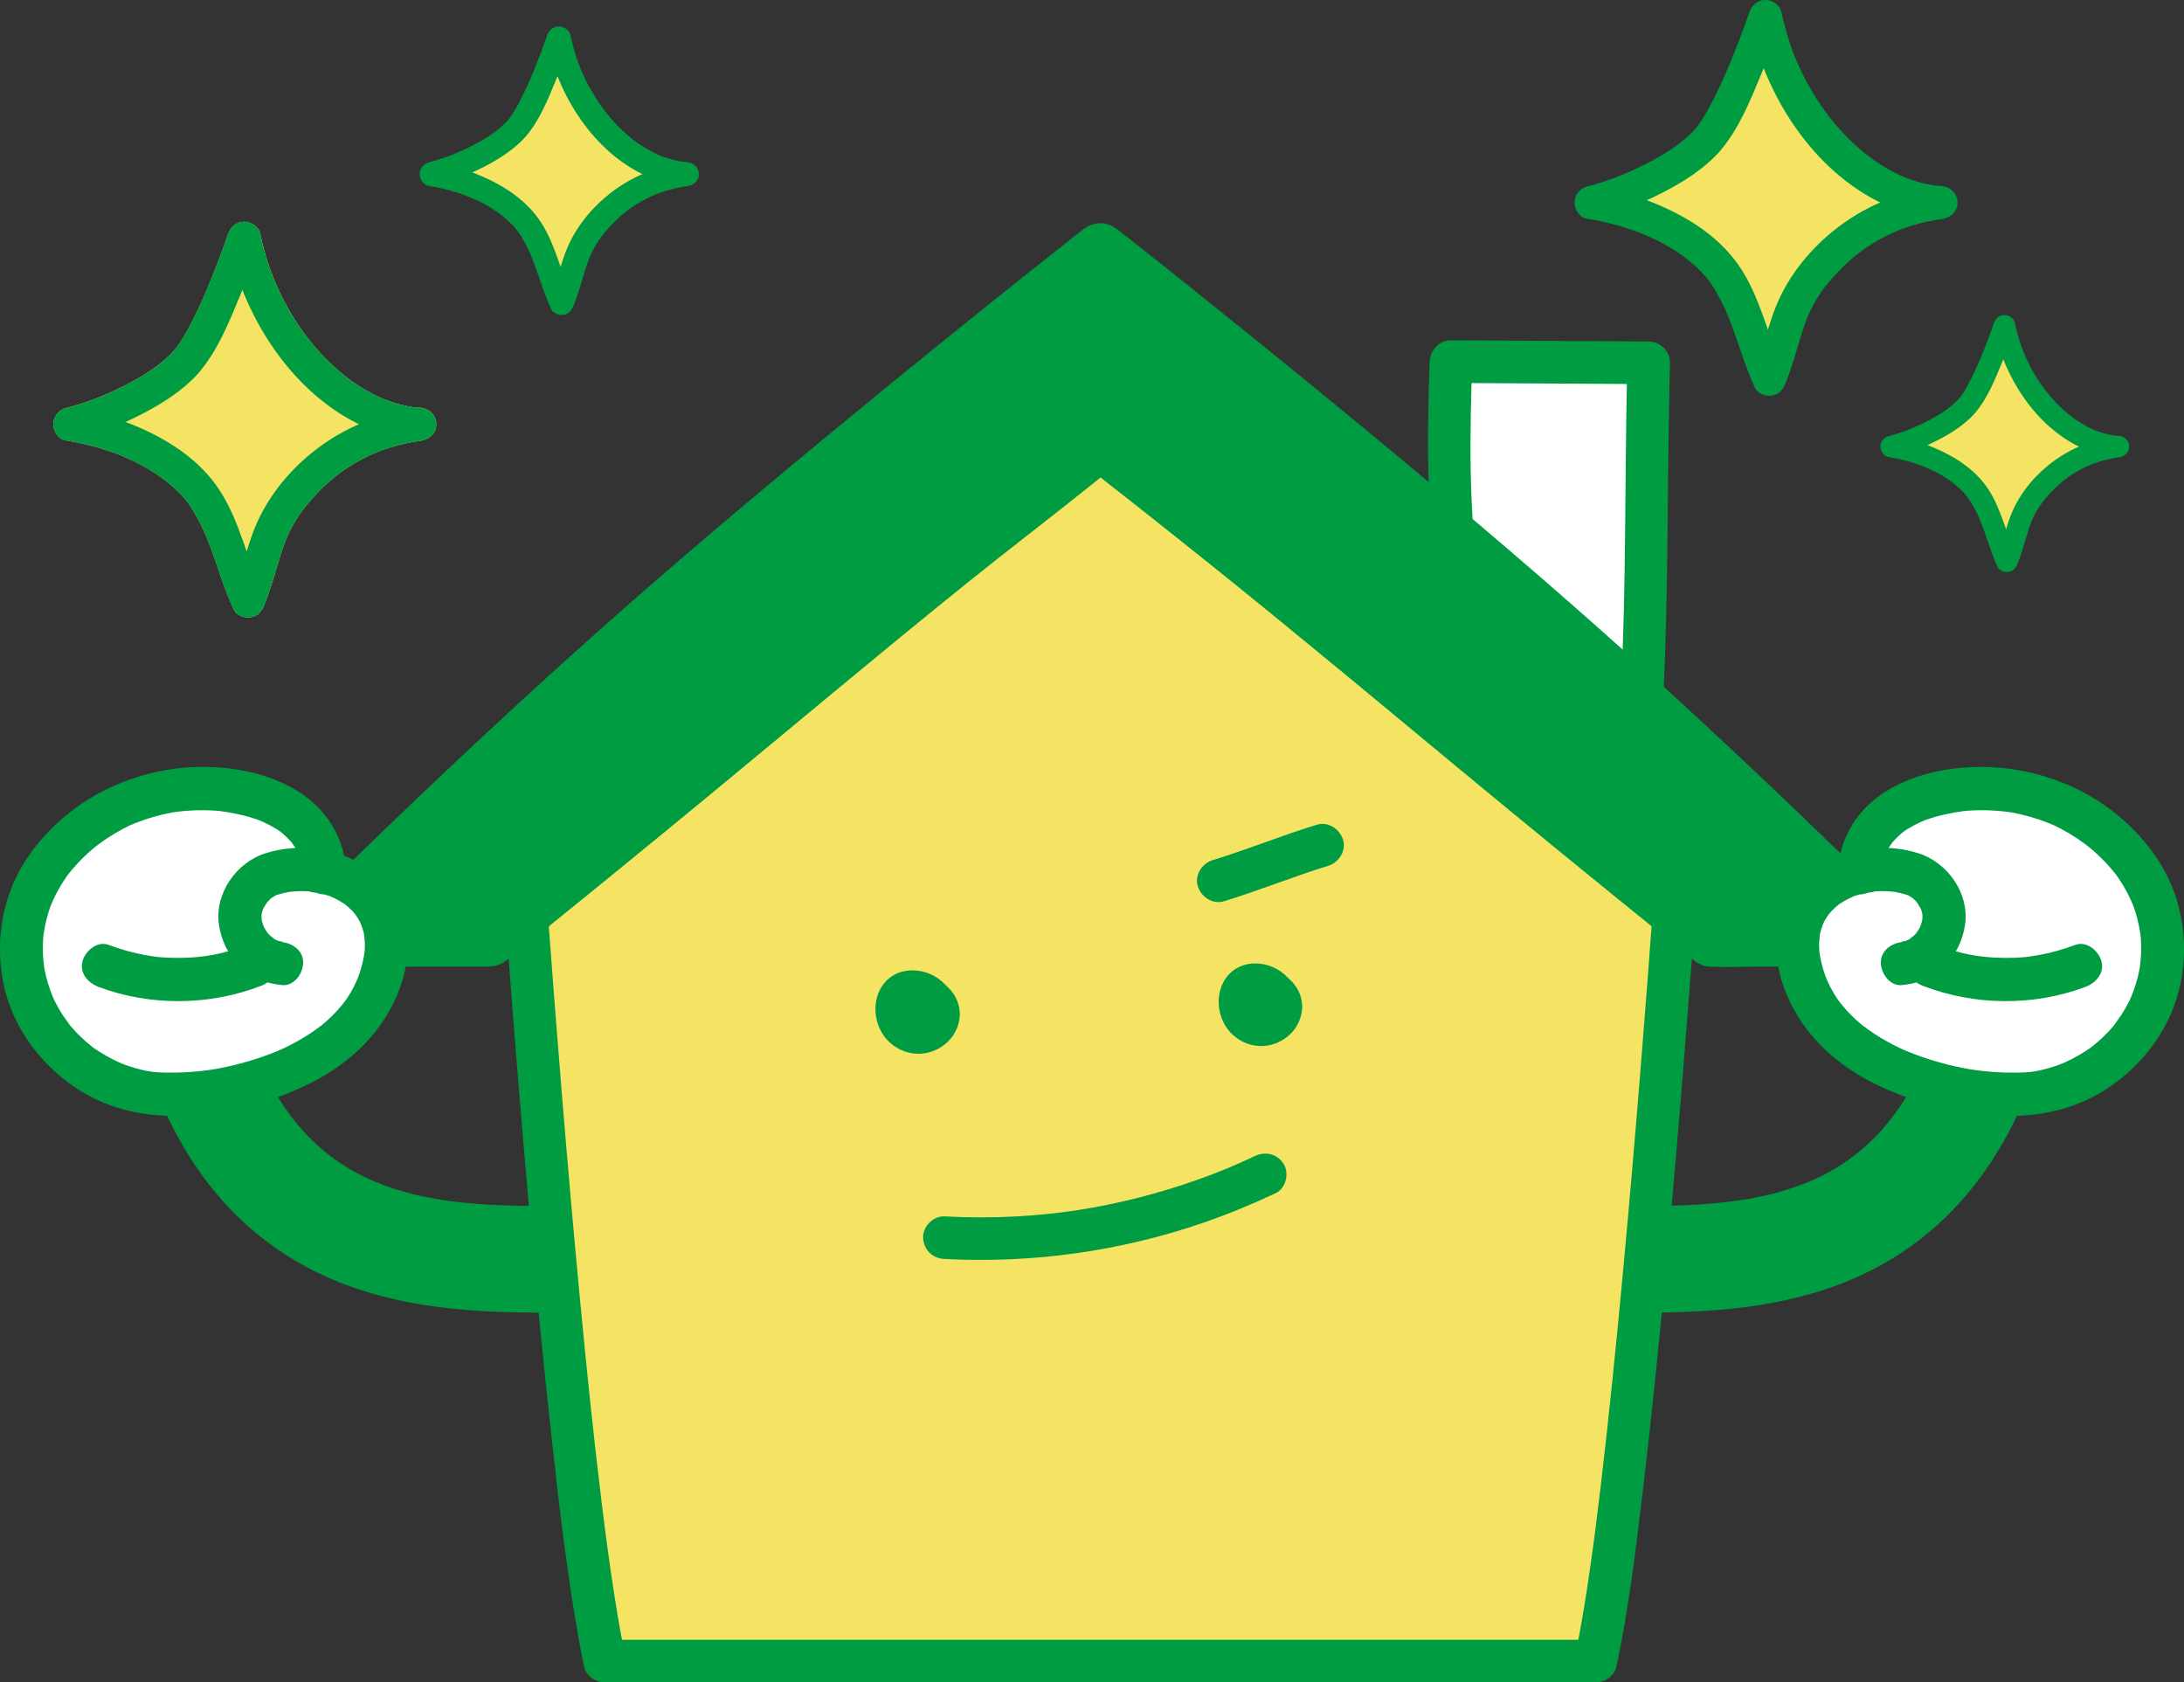 <?xml version="1.0" encoding="UTF-8"?><svg id="_レイヤー_2" xmlns="http://www.w3.org/2000/svg" width="80.695" height="62.151" viewBox="0 0 80.695 62.151"><rect x="0" y="0" width="80.695" height="62.151" fill="#333333" stroke="none"/><defs><style>.cls-1{fill:#fff;}.cls-2{fill:#009c41;}.cls-3{fill:#f5e464;}.cls-4{fill:#464646;}</style></defs><g id="contents"><path class="cls-3" d="m15.505,15.063c-.067-.004-.134-.01-.2-.016-.02-.002-.041-.004-.061-.007-.002-0-.002-0-.005-.001-.145-.024-.288-.052-.43-.088-.125-.032-.249-.069-.371-.11-.057-.019-.114-.04-.171-.061-.038-.014-.076-.029-.113-.044-.013-.005-.011-.004-.016-.006-.004-.001-.001-0-.007-.003-.259-.113-.51-.246-.752-.394-.129-.079-.256-.162-.38-.25-.137-.096-.2-.145-.298-.225-1.02-.832-1.778-1.846-2.351-3.027-.332-.684-.574-1.429-.734-2.189-.055-.262-.335-.452-.593-.452-.281,0-.505.194-.593.452-.209.612-.441,1.217-.686,1.815-.022.054-.044.108-.067.161-.012.029-.017.042-.02.047-.011.026-.022.052-.033.078-.051.119-.103.238-.156.357-.109.243-.222.484-.342.722-.114.226-.234.45-.366.666-.058.095-.118.189-.182.281-.025.036-.051.071-.077.106.102-.141-.006.004-.03.032-.523.586-1.155.972-1.868,1.338-.698.359-1.408.637-2.182.837-.261.068-.452.326-.452.593,0,.249.189.552.452.593,1.523.239,3.146.854,4.219,1.951.272.278.41.482.615.847.201.356.366.729.51,1.111.291.778.518,1.578.868,2.333.101.217.393.327.613.294.262-.039.414-.203.511-.441.259-.632.428-1.289.632-1.939.187-.596.423-1.083.809-1.605.004-.006-.001.001.002-.002.01-.012.019-.024.029-.037.039-.049.078-.097.117-.145.076-.092.155-.182.235-.27.177-.195.364-.38.56-.555.387-.344.802-.63,1.321-.895.61-.311,1.326-.532,2.042-.626.329-.043.615-.252.615-.615,0-.35-.282-.595-.615-.615Z"/><path class="cls-1" d="m53.8,21.903s-.075-1.272-.188-2.97c-.144-2.182,0-5.575,0-5.575l7.303.043s-.086,3.373-.086,6.741c0,3.437-.246,6.997-.246,6.997l-6.783-5.236Z"/><path class="cls-2" d="m60.915,12.614c-2.133-.013-4.267-.025-6.4-.038-.301-.002-.602-.004-.903-.005-.439-.003-.769.363-.787.787-.036.857-.054,1.715-.062,2.572-.013,1.519.065,3.024.161,4.54.03.478.06.955.088,1.433.004.063.015.126.033.188.001.005.003.01.004.014.06.2.188.378.362.485.758.585,1.517,1.171,2.275,1.756,1.221.942,2.442,1.885,3.663,2.827.279.215.558.431.837.646.215.166.576.128.795,0,.252-.148.371-.397.39-.68.274-3.98.223-7.966.295-11.952.011-.595.022-1.191.038-1.786.011-.427-.37-.785-.787-.787Zm-2.219,12.083c-1.221-.942-2.442-1.885-3.663-2.827-.157-.121-.314-.243-.471-.364-.067-1.054-.151-2.108-.194-3.163-.056-1.343-.038-2.689-.001-4.032.001-.053.003-.107.005-.16,1.88.011,3.76.022,5.64.033.033 0.0.065 0.0.098.001-.077,3.755-.027,7.513-.217,11.265-.003.055-.006.11-.009.164-.396-.306-.792-.611-1.188-.917Z"/><path class="cls-3" d="m40.676,12.896l21.36,18.21s-1.593,23.384-3.076,30.257H22.342c-1.482-6.873-3.076-30.257-3.076-30.257l21.36-18.21h.05Z"/><path class="cls-4" d="m22.443,57.149c-.009-.189-.006-.077,0,0h0Z"/><path class="cls-2" d="m62.383,30.371c-.95-.81-1.901-1.62-2.851-2.431-1.668-1.422-3.336-2.844-5.004-4.266-1.894-1.615-3.788-3.23-5.683-4.845-1.632-1.391-3.264-2.783-4.896-4.174-.865-.738-1.731-1.476-2.596-2.214-.04-.034-.08-.068-.119-.102-.016-.013-.032-.026-.049-.038-.135-.119-.31-.192-.508-.192-.052,0-.103.005-.152.015-.085.013-.168.042-.244.087-.236.12-.439.324-.638.494-.433.369-.866.738-1.299,1.108-1.481,1.262-2.961,2.524-4.442,3.787-1.878,1.601-3.755,3.201-5.633,4.802-1.781,1.518-3.561,3.036-5.342,4.554-1.186,1.011-2.372,2.022-3.558,3.034-.212.181-.448.352-.645.55-.316.316-.237.676-.21,1.062.112,1.603.232,3.206.355,4.809.204,2.653.421,5.305.655,7.955.257,2.908.532,5.815.853,8.717.269,2.432.551,4.869.973,7.279.071.405.147.81.234,1.212.072.335.428.578.759.578h36.619c.329,0,.687-.243.759-.578.46-2.14.718-4.328.978-6.499.34-2.841.623-5.689.886-8.538.256-2.779.491-5.559.711-8.341.153-1.933.3-3.867.438-5.801.029-.403.068-.806.085-1.21.017-.383-.179-.595-.435-.813Zm-1.761,9.047c-.207,2.566-.427,5.131-.667,7.694-.241,2.58-.5,5.159-.805,7.733-.068.57-.138,1.14-.211,1.709-.018.142-.037.283-.056.425-.006.042-.011.085-.017.127-.006.041-.011.083-.017.124-.034.251-.07.503-.106.754-.125.867-.26,1.732-.426,2.592H22.983c-.121-.623-.223-1.25-.319-1.878-.077-.504-.149-1.009-.218-1.514-.001-.009-.002-.021-.004-.035 0.0.005 0.0.009.001.014-.003-.062-.017-.125-.025-.186-.019-.142-.037-.283-.056-.425-.037-.284-.072-.568-.108-.852-.313-2.533-.574-5.072-.816-7.613-.248-2.595-.474-5.192-.687-7.79-.171-2.083-.333-4.166-.487-6.25-.049-.659-.097-1.317-.143-1.976-.015-.209-.021-.422-.036-.633.62-.529,1.24-1.057,1.86-1.586,1.699-1.448,3.398-2.897,5.096-4.345,2.056-1.753,4.112-3.506,6.168-5.258,1.783-1.52,3.566-3.04,5.349-4.56.696-.594,1.416-1.17,2.106-1.774.526.448,1.052.897,1.577,1.345,1.699,1.448,3.398,2.897,5.096,4.345,2.056,1.753,4.112,3.506,6.168,5.258,1.783,1.52,3.566,3.04,5.349,4.56.585.499,1.171.998,1.756,1.497.205.175.406.361.614.535-.047.674-.095,1.349-.145,2.023-.145,1.98-.297,3.959-.457,5.937Z"/><path class="cls-2" d="m40.651,16.643s5.515,4.27,11.344,9.144c5.746,4.805,11.149,9.136,11.149,9.136h7.183s-6.825-6.901-14.258-13.304c-7.368-6.346-15.344-12.589-15.344-12.589h-.148s-7.976,6.242-15.344,12.589c-7.433,6.403-14.258,13.304-14.258,13.304h7.183s5.403-4.331,11.149-9.136c5.828-4.874,11.344-9.144,11.344-9.144Z"/><path class="cls-2" d="m70.884,34.366c-.926-.936-1.867-1.856-2.811-2.773-2.265-2.202-4.564-4.37-6.9-6.497-2.816-2.564-5.702-5.048-8.625-7.49-2.526-2.11-5.075-4.193-7.642-6.253-1.197-.96-2.394-1.921-3.603-2.864-.419-.326-.887-.324-1.305.002-.121.094-.241.19-.362.285-.62.488-1.238.979-1.855,1.471-2.329,1.856-4.642,3.731-6.939,5.626-2.92,2.41-5.82,4.848-8.649,7.365-2.564,2.281-5.078,4.618-7.554,6.994-1.357,1.301-2.704,2.613-4.031,3.944-.063.063-.126.126-.188.189-.479.484-.128,1.344.557,1.344h7.035c.281,0,.511-.078.74-.259.176-.14.351-.282.527-.423,2.29-1.845,4.569-3.703,6.839-5.574,3.2-2.637,6.372-5.308,9.603-7.908,1.635-1.316,3.309-2.586,4.941-3.906,1.313,1.023,2.617,2.059,3.917,3.099,3.168,2.535,6.28,5.135,9.406,7.722,2.505,2.073,5.023,4.131,7.554,6.173.274.221.547.442.822.662.24.193.458.397.788.414.562.029,1.133,0,1.695,0h5.485c.685,0,1.036-.86.557-1.344Zm-6.851-.231h-.618c-2.442-1.961-4.868-3.942-7.284-5.935-4.06-3.347-8.092-6.723-12.217-9.991-.899-.712-1.799-1.422-2.705-2.124-.173-.173-.377-.236-.58-.22-.189-.003-.376.062-.534.22-2.53,1.959-5.028,3.962-7.51,5.983-4.103,3.341-8.144,6.757-12.252,10.092-.813.66-1.628,1.319-2.445,1.976h-5.007c.469-.462.939-.921,1.411-1.379,2.23-2.168,4.492-4.304,6.791-6.4,2.786-2.541,5.639-5.003,8.53-7.423,2.529-2.116,5.082-4.204,7.652-6.269,1.124-.903,2.283-1.772,3.398-2.688.88.693,1.755,1.391,2.629,2.09,2.465,1.973,4.913,3.967,7.34,5.985,2.9,2.411,5.771,4.857,8.572,7.383,2.418,2.181,4.794,4.409,7.136,6.672.696.673,1.389,1.349,2.078,2.029h-4.386Z"/><path class="cls-2" d="m34.929,36.38c-.611-.675-1.799-.768-2.339.05-.428.646-.274,1.591.305,2.099.633.554,1.539.529,2.142-.062.266-.261.44-.665.426-1.04-.016-.437-.222-.779-.534-1.046Z"/><path class="cls-2" d="m48.114,37.155c-.015-.432-.22-.771-.529-1.035-.605-.669-1.781-.76-2.316.049-.423.64-.271,1.576.302,2.078.627.549,1.524.524,2.12-.062.263-.259.435-.658.422-1.03Z"/><path class="cls-2" d="m34.893,46.508c3.238.173,6.525-.286,9.59-1.346.906-.314,1.794-.681,2.661-1.09.373-.177.499-.742.282-1.077-.248-.384-.678-.471-1.077-.282-.713.337-1.315.587-2.074.858-.727.259-1.467.484-2.215.673-1.542.391-2.937.605-4.495.691-.89.049-1.781.048-2.671-0-.412-.022-.806.378-.787.787.02.446.346.764.787.787h0Z"/><path class="cls-2" d="m45.227,33.293c1.296-.396,2.55-.911,3.845-1.307.393-.12.683-.556.55-.969-.128-.397-.547-.679-.969-.55-1.296.396-2.55.911-3.845,1.307-.393.12-.683.556-.55.969.128.397.547.679.969.55h0Z"/><path class="cls-2" d="m60.763,48.492l-.029-3.937c2.043-.015,4.198-.098,6.116-.906,2.108-.889,3.596-2.574,4.548-5.151l3.693,1.365c-1.332,3.604-3.59,6.099-6.712,7.415-2.582,1.088-5.285,1.198-7.616,1.215Z"/><path class="cls-1" d="m77.156,30.288c-1.556-1.039-3.529-1.389-5.361-1.007-.758.158-1.509.436-2.1.936-.584.495-.993,1.232-.969,1.996-1.63.364-2.958,1.806-1.975,4.251,1.385,3.443,6.813,4.34,8.907,3.828,4.562-1.116,6.033-6.976,1.498-10.004Z"/><path class="cls-2" d="m69.525,32.269c-.003-.1.003-.198.008-.298.012-.227-.023.078.007-.052.011-.048.023-.096.037-.144.014-.048.029-.095.046-.141.006-.018.064-.162.028-.08-.035.082.03-.058.04-.075.035-.066.074-.131.114-.194.027-.042.056-.084.085-.124.011-.016.109-.136.052-.069-.058.067.047-.049.06-.063.034-.037.07-.072.106-.107.205-.198.266-.237.499-.371.112-.064.226-.123.343-.177.052-.024.105-.047.158-.069.013-.005.147-.053.042-.016.244-.087.494-.156.747-.212.211-.047.423-.081.637-.111.162-.022.062-.008.026-.005.053-.005.106-.009.16-.013.133-.009.266-.015.4-.017.213-.003.427.003.64.018.12.009.239.02.358.035.053.006.106.014.158.021.079.011-.061-.014.072.011.458.087.907.214,1.341.387.195.078.228.092.466.217.212.112.417.235.616.369.093.063.185.128.275.195.039.029.237.185.129.096.163.134.32.275.47.424.128.127.25.259.367.396.057.067.111.136.166.204.094.116.011.012-.006-.011.038.052.074.104.11.157.196.29.366.599.504.921.016.037.03.075.046.111-.077-.171-.027-.075-.013-.032.029.084.059.168.085.253.049.158.09.319.123.481.018.085.033.17.046.256.004.028.04.276.022.15-.017-.118 0.0.005.002.036.003.047.007.095.009.142.004.085.006.171.006.256-0.0.16-.008.321-.023.481-.007.075-.016.15-.026.224-.005.037-.011.074-.017.111.031-.214.002-.021-.006.017-.064.312-.156.619-.275.915-.028.07-.104.23-.028.072-.033.068-.065.136-.099.203-.078.151-.163.298-.255.441-.088.136-.191.261-.28.395-.06.091.094-.107.021-.025-.026.028-.049.059-.074.088-.057.065-.115.129-.175.192-.114.119-.233.233-.357.341-.066.058-.134.114-.203.169-.031.024-.062.048-.093.072.078-.061.08-.056-.001-0-.292.201-.599.377-.923.523-.076.034-.153.066-.23.097.172-.071-.038.012-.097.032-.174.059-.351.11-.53.152-.095.022-.191.04-.287.055-.052.008-.104.015-.156.022-.205.029.174-.01-.035.004-.564.037-1.126.022-1.687-.04-.155-.017-.31-.038-.464-.061-.037-.006-.074-.012-.111-.018.022.003.177.032.037.005-.094-.018-.188-.035-.282-.054-.326-.067-.65-.147-.969-.242-.326-.097-.647-.208-.962-.336-.074-.03-.148-.062-.222-.093-.133-.056-.002-0.0.021.01-.036-.017-.073-.034-.109-.051-.162-.077-.323-.159-.48-.246-.302-.168-.594-.355-.87-.564-.031-.024-.061-.049-.093-.072-.09-.066.105.093.022.018-.065-.059-.133-.113-.198-.172-.122-.11-.238-.226-.35-.347-.111-.12-.213-.247-.315-.376.11.138-.002-.004-.045-.068-.053-.08-.104-.162-.153-.245-.078-.134-.149-.272-.212-.414-.018-.04-.099-.245-.045-.098-.04-.109-.078-.219-.111-.33-.049-.165-.09-.332-.119-.501-.008-.048-.009-.103-.023-.15-.031-.108.007.149.002.038-.004-.085-.011-.169-.012-.254-.001-.152.016-.299.03-.45.01-.104-.042.152-.008.055.011-.031.014-.065.022-.097.019-.079.042-.157.069-.233.01-.028.099-.227.037-.105-.062.123.048-.09.062-.115.03-.053.062-.105.096-.156.021-.032.155-.208.071-.103-.088.11.059-.063.085-.09.042-.043.085-.085.13-.126.045-.04.093-.077.138-.117.101-.09-.056.037-.058.041.019-.026.085-.059.113-.077.102-.066.208-.127.317-.181.055-.027.111-.052.167-.077.202-.091-.153.043.06-.022.119-.036.237-.073.359-.1.05-.011.398-.037.416-.07-.019.037-.189.011-.073.008.031-.001.063-.004.094-.006.07-.004.141-.005.211-.005.14.001.28.009.42.025.027.003.249.03.105.013-.139-.016.093.022.124.029.06.014.119.03.177.048.029.009.058.019.087.027.134.036-.022-.022.048.018.053.03.104.062.156.096.027.018.103.097.013.01.071.069.14.139.2.217-.092-.119.06.115.076.145.021.042.045.089.061.134-.062-.171.001.048.006.069.011.041.008.147.005-.009.001.046.003.091.002.137-.001.046-.008.091-.01.137.007-.139.009-.042-.002-.001-.025.089-.051.176-.086.263.054-.133.01-.025-.007.002-.037.06-.072.119-.111.177-.084.125-.024.029-.001.005-.032.034-.062.068-.096.1-.038.037-.239.169-.102.092-.04.023-.078.048-.118.069-.005.002-.204.081-.088.044.123-.039-.327.05-.09.029-.414.038-.831.302-.826.77.004.387.325.866.77.826.604-.055,1.148-.263,1.582-.701.42-.423.682-.962.762-1.55.155-1.141-.645-2.277-1.722-2.619-1.344-.427-2.896-.16-4.006.706-1.291,1.006-1.507,2.749-.98,4.221.576,1.609,1.803,2.804,3.317,3.561,1.412.706,2.98,1.109,4.556,1.201,1.445.084,2.871-.197,4.095-1.005,1.351-.892,2.375-2.281,2.701-3.881.334-1.641.014-3.372-.961-4.747-1.235-1.743-3.132-2.845-5.235-3.16-2.083-.312-4.913.186-6.021,2.195-.27.49-.435,1.041-.42,1.604.011.416.321.83.77.826.411-.004.838-.323.826-.77h0Z"/><path class="cls-2" d="m77.642,35.497c-.107-.373-.543-.749-.961-.592-.428.161-.867.286-1.317.37-.122.023-.245.043-.369.06-.054.007-.108.014-.162.02-.013.001-.027.003-.038.004-.235.019-.47.029-.705.027-.95-.006-1.686-.149-2.593-.502-.39-.152-.894.136-.996.532-.115.446.115.834.532.996,1.904.742,4.104.765,6.017.046.389-.146.721-.511.592-.961Zm-2.806-.141c.055-.007.033-.004,0,0h0Z"/><path class="cls-2" d="m19.931,48.492c-2.331-.017-5.035-.127-7.616-1.215-3.122-1.316-5.38-3.811-6.712-7.415l3.693-1.365c.952,2.578,2.44,4.263,4.548,5.151,1.918.808,4.073.891,6.116.906l-.029,3.937Z"/><path class="cls-1" d="m11.968,32.213c.024-.764-.385-1.501-.969-1.996-.591-.501-1.342-.778-2.1-.936-1.831-.382-3.805-.032-5.361,1.007-4.536,3.028-3.064,8.887,1.498,10.004,2.093.512,7.522-.384,8.907-3.828.983-2.445-.345-3.887-1.975-4.251Z"/><path class="cls-2" d="m11.17,32.269c.003-.1-.003-.198-.008-.298-.012-.227.023.078-.007-.052-.011-.048-.023-.096-.037-.144-.014-.048-.029-.095-.046-.141-.006-.018-.064-.162-.028-.08.035.082-.03-.058-.04-.075-.035-.066-.074-.131-.114-.194-.027-.042-.056-.084-.085-.124-.011-.016-.109-.136-.052-.069.058.067-.047-.049-.06-.063-.034-.037-.07-.072-.106-.107-.205-.198-.266-.237-.499-.371-.112-.064-.226-.123-.343-.177-.052-.024-.105-.047-.158-.069-.013-.005-.147-.053-.042-.016-.244-.087-.494-.156-.747-.212-.211-.047-.423-.081-.637-.111-.162-.022-.062-.008-.026-.005-.053-.005-.106-.009-.16-.013-.133-.009-.266-.015-.4-.017-.213-.003-.427.003-.64.018-.12.009-.239.02-.358.035-.053.006-.106.014-.158.021-.079.011.061-.014-.072.011-.458.087-.907.214-1.341.387-.195.078-.228.092-.466.217-.212.112-.417.235-.616.369-.093.063-.185.128-.275.195-.039.029-.237.185-.129.096-.163.134-.32.275-.47.424-.128.127-.25.259-.367.396-.057.067-.111.136-.166.204-.094.116-.011.012.006-.011-.038.052-.074.104-.11.157-.196.29-.366.599-.504.921-.016.037-.03.075-.046.111.077-.171.027-.075.013-.032-.029.084-.059.168-.085.253-.049.158-.09.319-.123.481-.018.085-.033.17-.046.256-.004.028-.04.276-.022.15.017-.118-0.0.005-.002.036-.003.047-.007.095-.009.142-.004.085-.006.171-.006.256 0.0.16.008.321.023.481.007.075.016.15.026.224.005.037.011.074.017.111-.031-.214-.002-.021.006.017.064.312.156.619.275.915.028.07.104.23.028.072.033.068.065.136.099.203.078.151.163.298.255.441.088.136.191.261.28.395.06.091-.094-.107-.021-.025.026.028.049.059.074.088.057.065.115.129.175.192.114.119.233.233.357.341.066.058.134.114.203.169.031.024.062.048.093.072-.078-.061-.08-.056.001-0.0.292.201.599.377.923.523.076.034.153.066.23.097-.172-.071.038.012.097.032.174.059.351.11.53.152.095.022.191.04.287.055.052.008.104.015.156.022.205.029-.174-.01.035.004.564.037,1.126.022,1.687-.04.155-.017.31-.038.464-.061.037-.006.074-.012.111-.018-.022.003-.177.032-.037.005.094-.018.188-.035.282-.054.326-.067.65-.147.969-.242.326-.097.647-.208.962-.336.074-.03.148-.062.222-.093.133-.056.002-0-.021.01.036-.017.073-.034.109-.051.162-.077.323-.159.48-.246.302-.168.594-.355.87-.564.031-.024.061-.049.093-.072.09-.066-.105.093-.022.018.065-.059.133-.113.198-.172.122-.11.238-.226.35-.347.111-.12.213-.247.315-.376-.11.138.002-.004.045-.068.053-.08.104-.162.153-.245.078-.134.149-.272.212-.414.018-.04.099-.245.045-.098.04-.109.078-.219.111-.33.049-.165.09-.332.119-.501.008-.048.009-.103.023-.15.031-.108-.007.149-.002.038.004-.085.011-.169.012-.254.001-.152-.016-.299-.03-.45-.01-.104.042.152.008.055-.011-.031-.014-.065-.022-.097-.019-.079-.042-.157-.069-.233-.01-.028-.099-.227-.037-.105.062.123-.048-.09-.062-.115-.03-.053-.062-.105-.096-.156-.021-.032-.155-.208-.071-.103.088.11-.059-.063-.085-.09-.042-.043-.085-.085-.13-.126-.045-.04-.093-.077-.138-.117-.101-.09.056.037.058.041-.019-.026-.085-.059-.113-.077-.102-.066-.208-.127-.317-.181-.055-.027-.111-.052-.167-.077-.202-.091.153.043-.06-.022-.119-.036-.237-.073-.359-.1-.05-.011-.398-.037-.416-.07.019.037.189.011.073.008-.031-.001-.063-.004-.094-.006-.07-.004-.141-.005-.211-.005-.14.001-.28.009-.42.025-.027.003-.249.03-.105.013.139-.016-.093.022-.124.029-.06.014-.119.03-.177.048-.029.009-.058.019-.087.027-.134.036.022-.022-.048.018-.053.03-.104.062-.156.096-.027.018-.103.097-.013.01-.071.069-.14.139-.2.217.092-.119-.06.115-.076.145-.021.042-.045.089-.061.134.062-.171-.001.048-.006.069-.011.041-.008.147-.005-.009-.001.046-.003.091-.002.137.001.046.008.091.01.137-.007-.139-.009-.042.002-.001.025.089.051.176.086.263-.054-.133-.01-.025.007.002.037.06.072.119.111.177.084.125.024.029.001.005.032.034.063.068.096.1.038.037.239.169.102.092.04.023.078.048.118.069.005.002.204.081.088.044-.123-.039.327.05.09.029.414.038.831.302.826.77-.004.387-.325.866-.77.826-.604-.055-1.148-.263-1.582-.701-.42-.423-.682-.962-.762-1.55-.155-1.141.645-2.277,1.722-2.619,1.344-.427,2.896-.16,4.006.706,1.291,1.006,1.507,2.749.98,4.221-.576,1.609-1.803,2.804-3.317,3.561-1.412.706-2.98,1.109-4.556,1.201-1.445.084-2.871-.197-4.095-1.005-1.351-.892-2.375-2.281-2.701-3.881-.334-1.641-.014-3.372.961-4.747,1.235-1.743,3.132-2.845,5.235-3.16,2.083-.312,4.913.186,6.021,2.195.27.49.435,1.041.42,1.604-.011.416-.321.83-.77.826-.411-.004-.838-.323-.826-.77h0Z"/><path class="cls-2" d="m10.193,35.416c-.102-.396-.606-.684-.996-.532-.907.353-1.643.496-2.593.502-.235.001-.47-.008-.705-.027-.011-.001-.025-.002-.038-.004-.054-.006-.108-.013-.162-.02-.123-.017-.246-.037-.369-.06-.449-.084-.889-.209-1.317-.37-.419-.157-.855.219-.961.592-.129.451.202.815.592.961,1.914.719,4.114.696,6.017-.046.416-.162.647-.55.532-.996Zm-4.334-.061c-.033-.004-.055-.007,0,0h0Z"/><path class="cls-3" d="m19.104,4.734c-.681.777-2.142,1.444-3.15,1.701,1.449.221,2.949.98,3.591,1.922.642.942.819,2.016,1.205,2.835.433-1.04.422-1.782,1.063-2.646.641-.864,1.733-1.88,3.56-2.111-2.028-.11-4.158-2.268-4.725-5.009,0,0-.863,2.531-1.544,3.308Z"/><path class="cls-2" d="m18.787,4.417c-.381.427-.842.708-1.362.975-.509.261-1.026.464-1.591.61-.19.049-.329.238-.329.432,0,.181.138.402.329.432,1.11.174,2.294.623,3.076,1.422.198.203.299.352.449.618.146.26.267.531.371.81.212.567.377,1.15.633,1.701.073.158.287.238.447.214.191-.029.302-.148.373-.321.189-.461.312-.939.461-1.413.136-.434.309-.789.59-1.17.03-.041-.01.012-.013.016.012-.015.023-.03.035-.045.028-.035.057-.071.086-.105.056-.067.113-.132.171-.197.129-.142.265-.277.408-.405.282-.251.585-.46.963-.652.445-.227.967-.388,1.489-.457.24-.032.448-.183.448-.448,0-.255-.206-.434-.448-.448-.049-.003-.097-.007-.146-.011-.021-.002-.042-.004-.063-.007.008.001.068.01.015.001-.105-.018-.21-.038-.313-.064-.091-.023-.182-.05-.271-.08-.042-.014-.083-.029-.124-.044-.028-.01-.055-.021-.083-.032-.07-.028.053.024-.017-.007-.189-.083-.372-.18-.548-.287-.094-.058-.186-.118-.277-.182-.1-.07-.146-.105-.218-.164-.743-.607-1.296-1.346-1.714-2.207-.242-.498-.418-1.041-.535-1.596-.04-.191-.244-.329-.432-.329-.205,0-.368.141-.432.329-.152.446-.322.887-.5,1.323-.016.039-.032.078-.049.118-.02.049-.022.053-.005.012-.011.027-.023.053-.034.08-.037.087-.075.174-.114.26-.079.177-.162.353-.249.526-.083.165-.171.328-.267.486-.042.069-.086.138-.133.204-.018.026-.037.052-.056.078.074-.103-.005.003-.022.023-.158.183-.18.454,0,.634.162.162.475.184.634,0,.518-.601.826-1.379,1.126-2.104.191-.461.371-.929.533-1.402h-.865c.423,2.004,1.714,4.051,3.621,4.935.489.227.997.371,1.537.404v-.897c-1.074.141-2.053.529-2.898,1.212-.713.576-1.294,1.331-1.607,2.194-.201.555-.326,1.132-.55,1.679l.82-.107c-.398-.859-.598-1.888-1.134-2.728-.519-.812-1.353-1.364-2.226-1.736-.548-.234-1.115-.406-1.704-.499v.865c.624-.162,1.232-.407,1.805-.701.56-.288,1.121-.643,1.543-1.116.161-.181.178-.456,0-.634-.164-.164-.472-.181-.634,0Z"/><path class="cls-2" d="m6.471,12.909c-.523.586-1.155.972-1.868,1.338-.698.359-1.408.637-2.182.837-.261.068-.452.326-.452.593,0,.249.189.552.452.593,1.523.239,3.146.854,4.219,1.951.272.278.41.483.615.847.201.356.366.729.509,1.111.291.778.518,1.578.868,2.333.101.217.393.327.613.294.262-.039.414-.203.511-.441.259-.632.428-1.289.632-1.939.187-.596.423-1.082.809-1.605.041-.056-.013.016-.018.023.016-.021.032-.041.049-.062.039-.048.078-.097.117-.144.076-.092.155-.182.235-.27.177-.194.364-.38.56-.555.387-.344.802-.63,1.321-.895.61-.311,1.326-.532,2.042-.627.329-.043.615-.252.615-.615,0-.35-.282-.595-.615-.615-.067-.004-.134-.009-.2-.016-.029-.003-.057-.006-.086-.01.011.001.093.014.02.002-.145-.024-.288-.052-.43-.088-.125-.032-.249-.069-.371-.11-.057-.019-.114-.04-.171-.061-.038-.014-.076-.029-.113-.044-.096-.038.072.032-.023-.009-.259-.113-.51-.246-.752-.394-.129-.079-.256-.162-.38-.25-.137-.096-.2-.145-.298-.225-1.02-.832-1.778-1.846-2.351-3.027-.332-.683-.574-1.429-.734-2.189-.055-.262-.335-.452-.593-.452-.281,0-.505.194-.593.452-.209.612-.441,1.217-.686,1.815-.022.054-.044.107-.067.161-.028.067-.03.072-.007.016-.015.036-.031.073-.047.109-.051.119-.103.238-.156.357-.109.243-.222.484-.342.722-.114.226-.234.45-.366.666-.058.095-.118.189-.182.281-.025.036-.051.071-.077.106.102-.141-.006.004-.03.032-.217.252-.247.623,0,.87.222.222.652.253.87,0,.71-.825,1.133-1.892,1.545-2.886.262-.633.509-1.274.731-1.923h-1.186c.58,2.749,2.352,5.557,4.967,6.769.671.311,1.367.509,2.108.554v-1.23c-1.473.194-2.816.726-3.975,1.663-.978.79-1.775,1.825-2.204,3.01-.276.761-.447,1.553-.755,2.304.375-.049.75-.098,1.124-.147-.546-1.178-.82-2.59-1.556-3.742-.711-1.113-1.856-1.871-3.053-2.381-.752-.321-1.53-.557-2.338-.684v1.186c.856-.222,1.69-.558,2.476-.961.768-.395,1.538-.881,2.117-1.53.221-.248.244-.626,0-.87-.225-.225-.648-.249-.87,0Z"/><path class="cls-3" d="m63.114,5.153c-.934,1.066-2.939,1.981-4.321,2.334,1.988.302,4.046,1.344,4.926,2.636s1.124,2.766,1.653,3.889c.594-1.426.579-2.445,1.458-3.63.88-1.185,2.377-2.579,4.883-2.895-2.782-.15-5.704-3.111-6.482-6.871,0,0-1.183,3.471-2.117,4.537Z"/><path class="cls-2" d="m62.679,4.718c-.523.586-1.155.972-1.868,1.338-.698.359-1.408.637-2.182.837-.261.068-.452.326-.452.593,0,.249.189.552.452.593,1.523.239,3.146.854,4.219,1.951.272.278.41.483.615.847.201.356.366.729.509,1.111.291.778.518,1.578.868,2.333.101.217.393.327.613.294.262-.039.414-.203.511-.441.259-.632.428-1.289.632-1.939.187-.596.423-1.082.809-1.605.041-.056-.013.016-.018.023.016-.021.032-.041.049-.062.039-.048.078-.097.117-.144.076-.092.155-.182.235-.27.177-.195.364-.38.56-.555.387-.344.802-.63,1.321-.895.61-.311,1.326-.532,2.042-.627.329-.043.615-.252.615-.615,0-.35-.282-.595-.615-.615-.067-.004-.134-.009-.2-.016-.029-.003-.057-.006-.086-.01.011.001.093.014.02.002-.145-.024-.288-.052-.43-.088-.125-.032-.249-.069-.371-.11-.057-.019-.114-.04-.171-.061-.038-.014-.076-.029-.113-.044-.096-.038.072.032-.023-.009-.259-.113-.51-.246-.752-.394-.129-.079-.256-.162-.38-.25-.137-.096-.2-.145-.298-.225-1.02-.832-1.778-1.846-2.351-3.027-.332-.683-.574-1.429-.734-2.189-.055-.262-.335-.452-.593-.452-.281,0-.505.194-.593.452-.209.612-.441,1.217-.686,1.815-.022.054-.044.107-.067.161-.028.067-.03.072-.007.016-.015.036-.031.073-.047.109-.051.119-.103.238-.156.357-.109.243-.222.484-.342.722-.114.226-.234.45-.366.666-.058.095-.118.189-.182.281-.025.036-.051.071-.077.106.102-.141-.006.004-.03.032-.217.252-.247.623,0,.87.222.222.652.253.87,0,.71-.825,1.133-1.892,1.545-2.886.262-.633.509-1.274.731-1.923h-1.186c.58,2.749,2.352,5.557,4.967,6.769.671.311,1.367.509,2.108.554v-1.23c-1.473.194-2.816.726-3.975,1.663-.978.79-1.775,1.825-2.204,3.01-.276.761-.447,1.553-.755,2.304.375-.049.75-.098,1.124-.147-.546-1.178-.82-2.59-1.556-3.742-.711-1.113-1.856-1.871-3.053-2.381-.752-.321-1.53-.557-2.338-.684v1.186c.856-.222,1.69-.558,2.476-.961.768-.395,1.538-.881,2.117-1.53.221-.248.244-.626,0-.87-.225-.225-.648-.249-.87,0Z"/><path class="cls-3" d="m72.684,14.984c-.607.692-1.909,1.287-2.807,1.516,1.291.196,2.628.873,3.2,1.712.572.839.73,1.796,1.074,2.526.386-.926.376-1.588.947-2.358.571-.77,1.544-1.675,3.172-1.881-1.807-.098-3.705-2.021-4.21-4.463,0,0-.769,2.255-1.375,2.947Z"/><path class="cls-2" d="m72.401,14.701c-.34.381-.75.631-1.213.869-.453.233-.915.414-1.417.544-.17.044-.293.212-.293.385,0,.162.123.359.293.385.989.155,2.044.555,2.74,1.267.177.181.266.314.4.55.131.231.238.473.331.722.189.505.336,1.025.564,1.515.065.141.255.212.398.191.17-.026.269-.132.332-.286.168-.41.278-.837.411-1.259.121-.387.275-.703.526-1.042.027-.036-.008.011-.012.015.01-.013.021-.027.032-.04.025-.031.05-.063.076-.094.05-.06.1-.118.152-.175.115-.126.236-.247.364-.36.251-.224.521-.409.858-.581.396-.202.861-.346,1.327-.407.214-.028.4-.163.4-.4,0-.227-.183-.386-.4-.4-.043-.003-.087-.006-.13-.01-.019-.002-.037-.004-.056-.006.007.001.06.009.013.001-.094-.016-.187-.034-.279-.057-.081-.021-.162-.045-.241-.071-.037-.013-.074-.026-.111-.039-.025-.009-.049-.019-.074-.029-.062-.025.047.021-.015-.006-.168-.074-.331-.16-.488-.256-.084-.051-.166-.106-.247-.162-.089-.063-.13-.094-.194-.146-.662-.54-1.155-1.199-1.527-1.966-.215-.444-.373-.928-.477-1.422-.036-.17-.218-.293-.385-.293-.183,0-.328.126-.385.293-.136.398-.287.791-.446,1.179-.014.035-.029.07-.043.105-.018.043-.02.047-.004.01-.01.024-.02.047-.03.071-.033.077-.067.155-.102.232-.071.158-.144.314-.222.469-.074.147-.152.292-.237.433-.038.062-.077.123-.118.182-.016.023-.033.046-.05.069.066-.092-.004.003-.02.021-.141.163-.161.405,0,.565.144.144.424.164.565,0,.461-.536.736-1.229,1.004-1.875.17-.411.331-.828.475-1.249h-.771c.377,1.786,1.528,3.609,3.227,4.397.436.202.888.33,1.369.36v-.799c-.957.126-1.829.472-2.582,1.08-.635.513-1.153,1.186-1.432,1.955-.179.494-.29,1.009-.49,1.496.243-.032.487-.064.73-.095-.355-.765-.533-1.682-1.011-2.431-.462-.723-1.206-1.215-1.983-1.547-.488-.208-.994-.362-1.518-.445v.771c.556-.144,1.098-.362,1.608-.624.499-.256.999-.572,1.375-.994.144-.161.159-.406,0-.565-.146-.146-.421-.162-.565,0Z"/></g></svg>